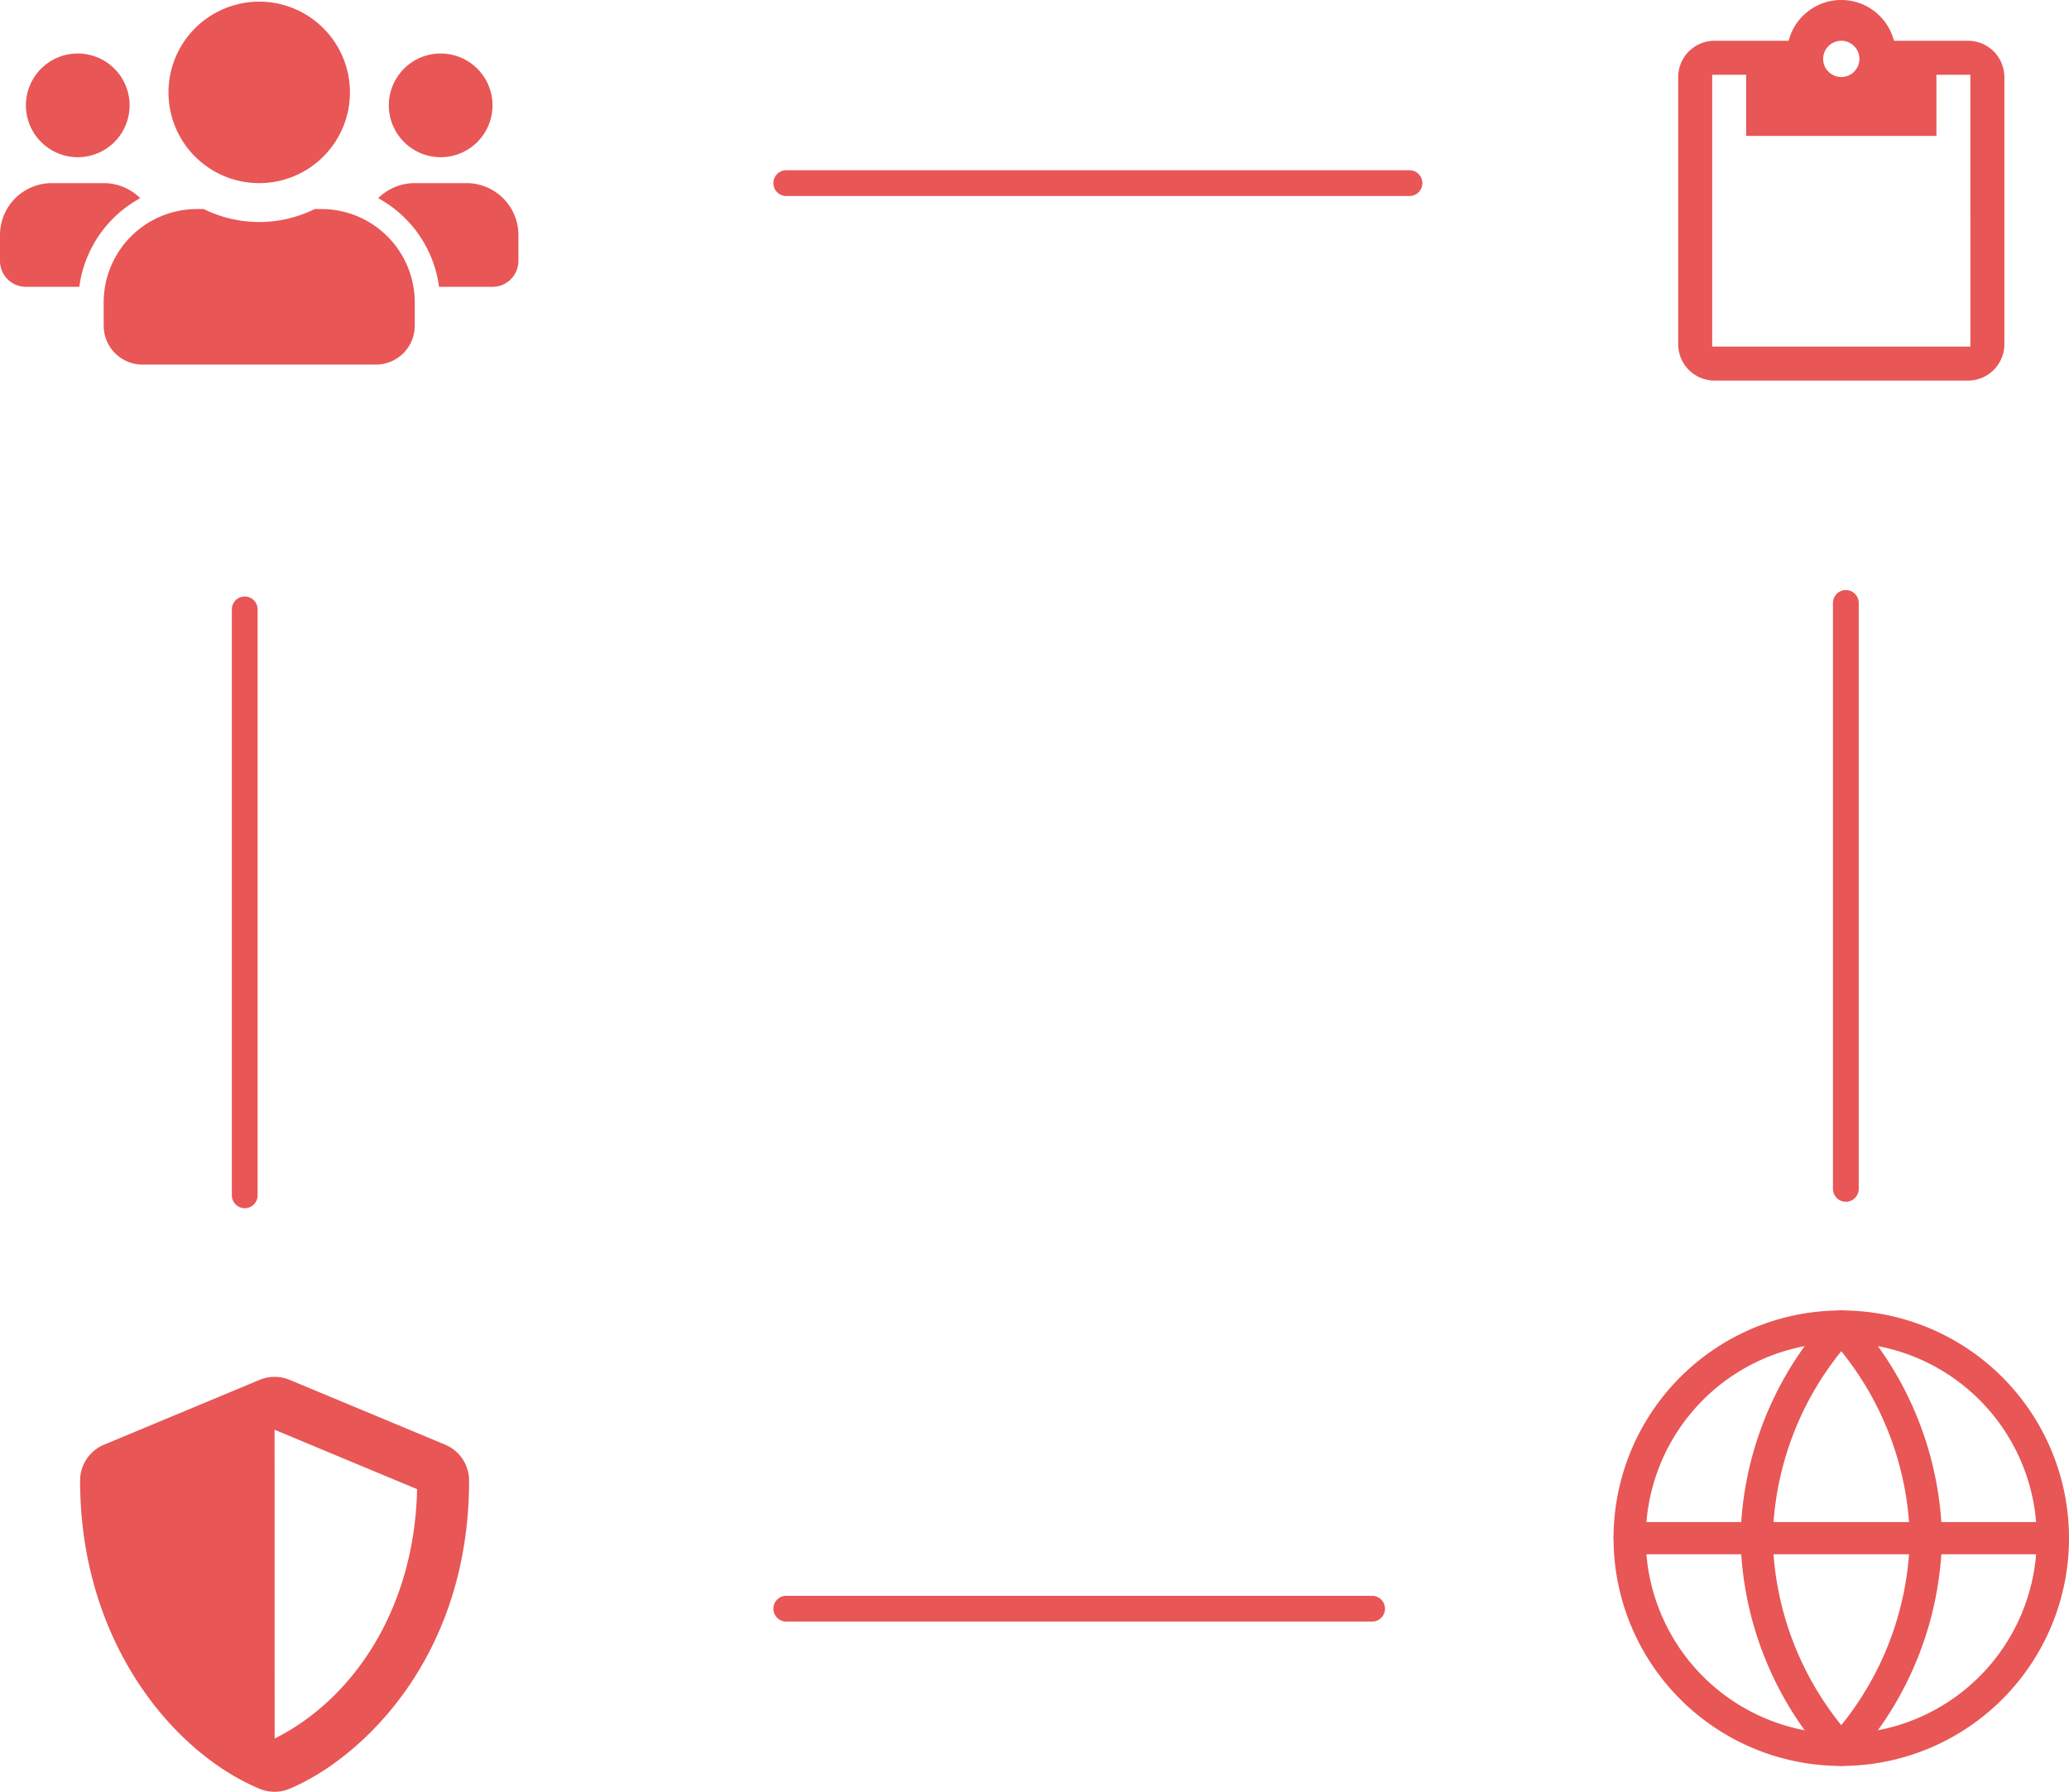 <svg xmlns="http://www.w3.org/2000/svg" width="321.141" height="278.069" viewBox="0 0 321.141 278.069">
  <g id="Group_730" data-name="Group 730" transform="translate(-243.742 -1318.177)">
    <g id="Group_697" data-name="Group 697" transform="translate(96 1258)">
      <path id="Icon_awesome-shield-alt" data-name="Icon awesome-shield-alt" d="M57.786,10.526,33.637.464A6.056,6.056,0,0,0,29,.464L4.848,10.526A6.031,6.031,0,0,0,1.125,16.1c0,24.966,14.4,42.222,27.859,47.831a6.056,6.056,0,0,0,4.641,0C44.4,59.439,61.5,43.931,61.5,16.1A6.038,6.038,0,0,0,57.786,10.526ZM31.323,56.131,31.31,8.212l22.123,9.219c-.415,19.042-10.326,32.839-22.111,38.7Z" transform="translate(159.05 273.855)" fill="#e85656"/>
      <g id="Icon_feather-globe" data-name="Icon feather-globe" transform="translate(397.692 263.049)">
        <path id="Path_961" data-name="Path 961" d="M68.691,35.846A32.846,32.846,0,1,1,35.846,3,32.846,32.846,0,0,1,68.691,35.846Z" transform="translate(0 0)" fill="none" stroke="#e85656" stroke-linecap="round" stroke-linejoin="round" stroke-width="5"/>
        <path id="Path_962" data-name="Path 962" d="M3,18H68.691" transform="translate(0 17.846)" fill="none" stroke="#e85656" stroke-linecap="round" stroke-linejoin="round" stroke-width="5"/>
        <path id="Path_963" data-name="Path 963" d="M25.138,3A50.254,50.254,0,0,1,38.277,35.846,50.254,50.254,0,0,1,25.138,68.691,50.254,50.254,0,0,1,12,35.846,50.254,50.254,0,0,1,25.138,3Z" transform="translate(10.707 0)" fill="none" stroke="#e85656" stroke-linecap="round" stroke-linejoin="round" stroke-width="5"/>
      </g>
      <path id="Icon_ionic-md-clipboard" data-name="Icon ionic-md-clipboard" d="M49.5,8.578H37.985a8.44,8.44,0,0,0-16.343,0H10.125A5.641,5.641,0,0,0,4.5,14.2V55.688a5.641,5.641,0,0,0,5.625,5.625H49.5a5.641,5.641,0,0,0,5.625-5.625V14.2A5.641,5.641,0,0,0,49.5,8.578Zm-19.688,0A2.813,2.813,0,1,1,27,11.391,2.821,2.821,0,0,1,29.813,8.578ZM49.852,56.04H9.774V13.852h5.274v9.492H44.579V13.852h5.274Z" transform="translate(403.725 57.926)" fill="#e85656"/>
    </g>
    <line id="Line_9" data-name="Line 9" x2="90.937" transform="translate(281.728 1412.748) rotate(90)" fill="none" stroke="#e85656" stroke-linecap="round" stroke-width="4"/>
    <line id="Line_10" data-name="Line 10" x2="90.937" transform="translate(530.246 1411.748) rotate(90)" fill="none" stroke="#e85656" stroke-linecap="round" stroke-width="4"/>
    <line id="Line_11" data-name="Line 11" x2="90.937" transform="translate(365.779 1567.837)" fill="none" stroke="#e85656" stroke-linecap="round" stroke-width="4"/>
    <path id="Path_959" data-name="Path 959" d="M0,0H96.738" transform="translate(365.779 1346.597)" fill="none" stroke="#e85656" stroke-linecap="round" stroke-width="4"/>
    <path id="Icon_awesome-users" data-name="Icon awesome-users" d="M12.07,26.391a8.047,8.047,0,1,0-8.047-8.047A8.054,8.054,0,0,0,12.07,26.391Zm56.328,0a8.047,8.047,0,1,0-8.047-8.047A8.054,8.054,0,0,0,68.4,26.391Zm4.023,4.023H64.375A8.023,8.023,0,0,0,58.7,32.753a18.391,18.391,0,0,1,9.443,13.755h8.3a4.019,4.019,0,0,0,4.023-4.023V38.461A8.054,8.054,0,0,0,72.422,30.414Zm-32.187,0A14.082,14.082,0,1,0,26.152,16.332,14.075,14.075,0,0,0,40.234,30.414Zm9.656,4.023H48.847a19.442,19.442,0,0,1-17.225,0H30.578A14.488,14.488,0,0,0,16.094,48.922v3.621a6.037,6.037,0,0,0,6.035,6.035H58.34a6.037,6.037,0,0,0,6.035-6.035V48.922A14.488,14.488,0,0,0,49.891,34.438ZM21.764,32.753a8.023,8.023,0,0,0-5.671-2.339H8.047A8.054,8.054,0,0,0,0,38.461v4.023a4.019,4.019,0,0,0,4.023,4.023h8.286A18.438,18.438,0,0,1,21.764,32.753Z" transform="translate(243.742 1316.183)" fill="#e85656"/>
  </g>
</svg>
